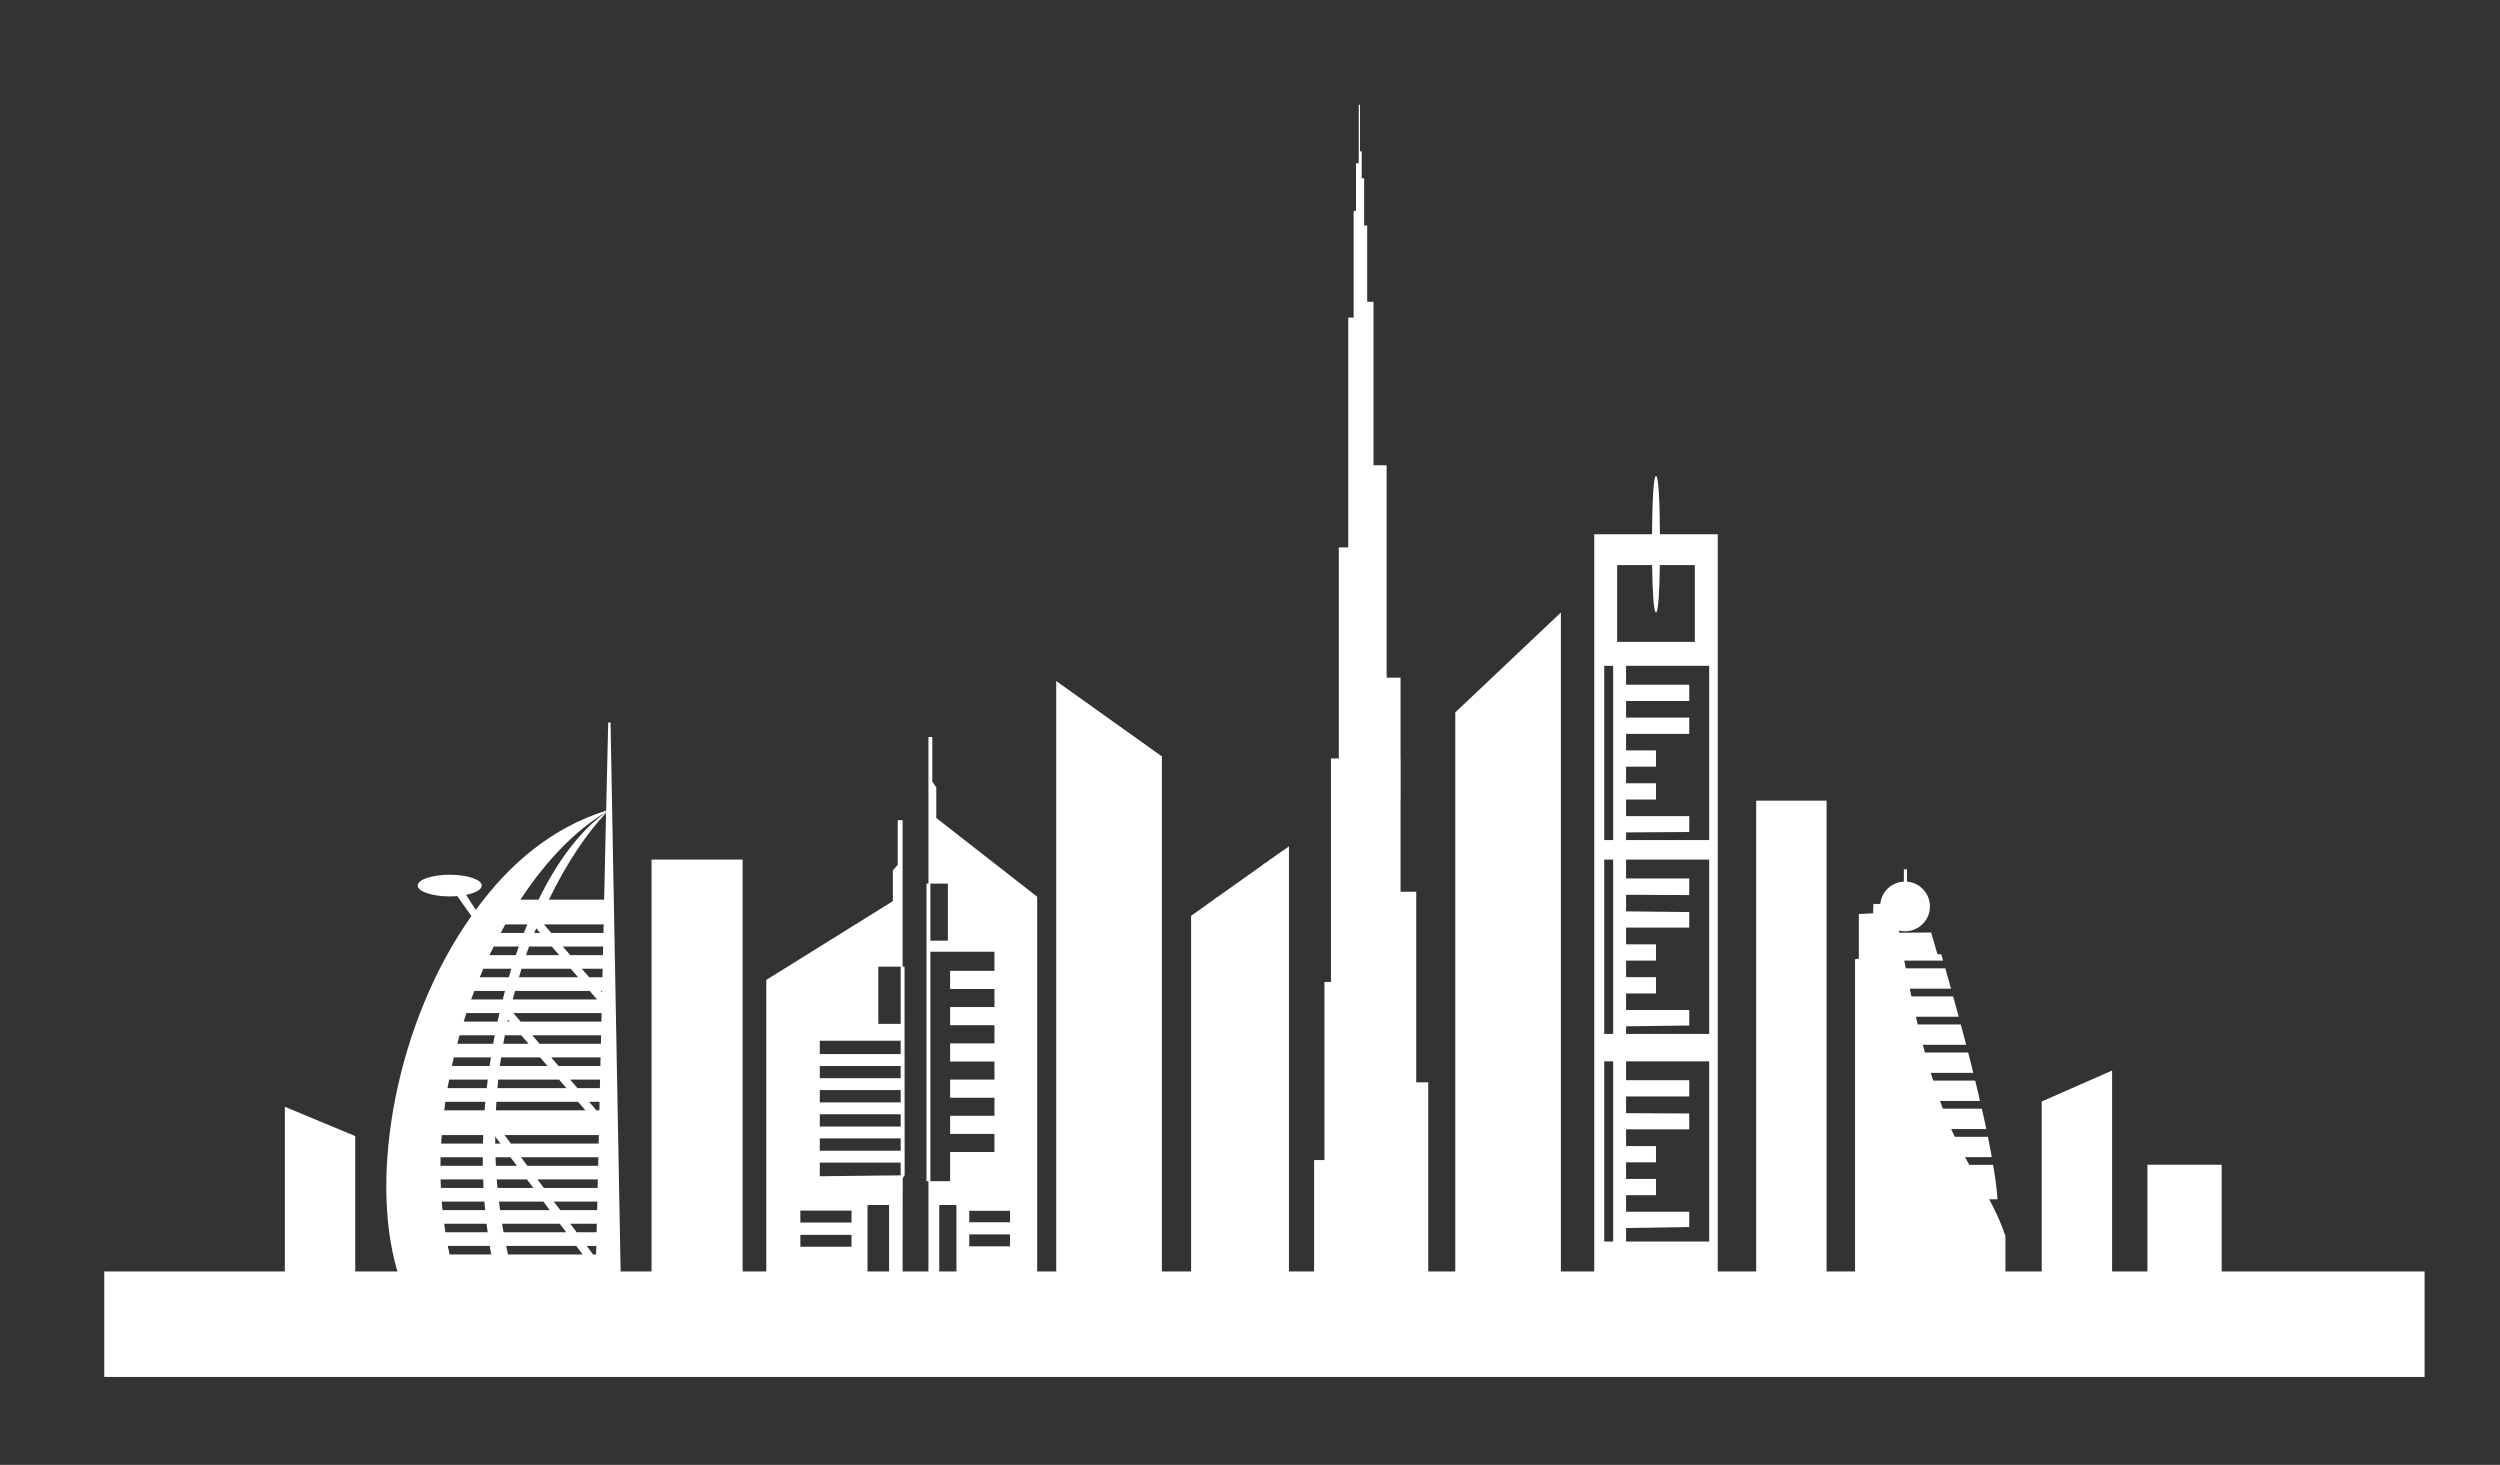 <svg xmlns="http://www.w3.org/2000/svg" xmlns:xlink="http://www.w3.org/1999/xlink" width="128" viewBox="0 0 96 56.25" height="75" preserveAspectRatio="xMidYMid meet"><rect x="0" y="0" width="96" height="56.25" fill="#333333" stroke="none"/><defs><clipPath id="b226cc7191"><path d="M 4 4.023 L 93.52 4.023 L 93.52 52.875 L 4 52.875 Z M 4 4.023 " clip-rule="nonzero"></path></clipPath></defs><g clip-path="url(#b226cc7191)"><path fill="#ffffff" d="M 65.633 32.258 L 62.441 32.258 L 62.441 31.965 L 64.867 31.949 L 64.867 31.34 L 62.441 31.34 L 62.441 30.703 L 63.59 30.703 L 63.59 30.078 L 62.441 30.078 L 62.441 29.441 L 63.59 29.441 L 63.59 28.816 L 62.441 28.816 L 62.441 28.18 L 64.867 28.18 L 64.867 27.555 L 62.441 27.555 L 62.441 26.918 L 64.867 26.918 L 64.867 26.293 L 62.441 26.293 L 62.441 25.566 L 65.633 25.566 Z M 65.633 39.703 L 62.441 39.703 L 62.441 39.41 L 64.867 39.379 L 64.867 38.785 L 62.441 38.785 L 62.441 38.148 L 63.59 38.148 L 63.59 37.523 L 62.441 37.523 L 62.441 36.887 L 63.59 36.887 L 63.59 36.262 L 62.441 36.262 L 62.441 35.621 L 64.867 35.621 L 64.867 35.023 L 62.441 34.996 L 62.441 34.359 L 64.867 34.371 L 64.867 33.734 L 62.441 33.734 L 62.441 33.008 L 65.633 33.008 Z M 65.633 47.676 L 62.441 47.676 L 62.441 47.156 L 64.867 47.117 L 64.867 46.531 L 62.441 46.531 L 62.441 45.895 L 63.59 45.895 L 63.59 45.27 L 62.441 45.27 L 62.441 44.633 L 63.59 44.633 L 63.59 44.008 L 62.441 44.008 L 62.441 43.367 L 64.867 43.367 L 64.867 42.758 L 62.441 42.746 L 62.441 42.105 L 64.867 42.105 L 64.867 41.48 L 62.441 41.48 L 62.441 40.754 L 65.633 40.754 Z M 62.098 21.699 L 63.441 21.699 C 63.457 22.754 63.504 23.52 63.59 23.52 C 63.676 23.52 63.723 22.754 63.738 21.699 L 65.082 21.699 L 65.082 24.648 L 62.098 24.648 Z M 61.945 32.258 L 61.602 32.258 L 61.602 25.566 L 61.945 25.566 Z M 61.945 39.703 L 61.602 39.703 L 61.602 33.008 L 61.945 33.008 Z M 61.945 47.676 L 61.602 47.676 L 61.602 40.754 L 61.945 40.754 Z M 38.785 46.934 L 37.219 46.934 L 37.219 46.496 L 38.785 46.496 Z M 38.785 47.859 L 37.219 47.859 L 37.219 47.402 L 38.785 47.402 Z M 36.727 48.824 L 36.066 48.824 L 36.066 46.273 L 36.727 46.273 Z M 35.727 36.547 L 38.188 36.547 L 38.188 37.281 L 36.484 37.281 L 36.484 37.977 L 38.188 37.977 L 38.188 38.672 L 36.484 38.672 L 36.484 39.367 L 38.188 39.367 L 38.188 40.066 L 36.484 40.066 L 36.484 40.762 L 38.188 40.762 L 38.188 41.457 L 36.484 41.457 L 36.484 42.152 L 38.188 42.152 L 38.188 42.848 L 36.484 42.848 L 36.484 43.543 L 38.188 43.543 L 38.188 44.238 L 36.484 44.238 L 36.484 45.359 L 35.727 45.359 Z M 36.398 33.93 L 36.398 36.121 L 35.727 36.121 L 35.727 33.93 Z M 34.141 48.824 L 33.312 48.824 L 33.312 46.273 L 34.141 46.273 Z M 32.699 46.945 L 30.734 46.945 L 30.734 46.488 L 32.699 46.488 Z M 32.699 47.875 L 30.734 47.875 L 30.734 47.418 L 32.699 47.418 Z M 34.586 37.121 L 34.586 39.316 L 33.727 39.316 L 33.727 37.121 Z M 34.586 44.645 L 34.586 45.133 L 31.48 45.168 L 31.48 44.645 Z M 34.586 43.715 L 34.586 44.188 L 31.48 44.188 L 31.48 43.715 Z M 34.586 42.789 L 34.586 43.258 L 31.48 43.258 L 31.48 42.789 Z M 34.586 41.859 L 34.586 42.332 L 31.48 42.332 L 31.48 41.859 Z M 34.586 40.934 L 34.586 41.402 L 31.48 41.402 L 31.48 40.934 Z M 34.586 40.477 L 31.48 40.477 L 31.48 39.965 L 34.586 39.965 Z M 23.277 31.188 C 22.289 31.879 21.406 33.062 20.68 34.547 L 19.984 34.547 C 20.957 33.066 22.09 31.887 23.277 31.18 Z M 23.199 34.547 L 21.078 34.547 C 21.758 33.141 22.531 32 23.273 31.215 Z M 23.172 35.824 L 21.168 35.824 L 20.887 35.496 L 23.18 35.496 Z M 23.152 36.676 L 21.895 36.676 L 21.613 36.348 L 23.16 36.348 Z M 23.133 37.527 L 22.625 37.527 L 22.34 37.199 L 23.141 37.199 Z M 23.117 38.109 L 23.07 38.051 L 23.121 38.051 Z M 23.094 39.23 L 19.992 39.23 L 19.711 38.902 L 23.102 38.902 Z M 23.074 40.082 L 20.719 40.082 L 20.438 39.754 L 23.082 39.754 Z M 23.055 40.934 L 21.449 40.934 L 21.164 40.605 L 23.062 40.605 Z M 23.035 41.785 L 22.176 41.785 L 21.895 41.457 L 23.043 41.457 Z M 23.016 42.637 L 22.902 42.637 L 22.621 42.309 L 23.023 42.309 Z M 22.988 43.914 L 19.617 43.914 L 19.375 43.586 L 22.996 43.586 Z M 22.969 44.766 L 20.25 44.766 L 20.004 44.438 L 22.977 44.438 Z M 22.949 45.617 L 20.883 45.617 L 20.637 45.289 L 22.957 45.289 Z M 22.93 46.469 L 21.512 46.469 L 21.266 46.141 L 22.938 46.141 Z M 22.91 47.32 L 22.145 47.32 L 21.898 46.992 L 22.918 46.992 Z M 22.891 48.172 L 22.773 48.172 L 22.531 47.844 L 22.898 47.844 Z M 19.508 48.172 C 19.484 48.062 19.461 47.953 19.438 47.844 L 22.129 47.844 L 22.371 48.172 Z M 19.281 46.992 L 21.496 46.992 L 21.742 47.32 L 19.336 47.32 C 19.316 47.211 19.297 47.102 19.281 46.992 Z M 19.16 46.141 L 20.867 46.141 L 21.109 46.469 L 19.203 46.469 C 19.188 46.359 19.172 46.25 19.16 46.141 Z M 19.074 45.289 L 20.234 45.289 L 20.48 45.617 L 19.105 45.617 C 19.094 45.508 19.086 45.398 19.074 45.289 Z M 19.027 44.438 L 19.605 44.438 L 19.848 44.766 L 19.043 44.766 C 19.035 44.656 19.031 44.547 19.027 44.438 Z M 19.016 43.641 L 19.219 43.914 L 19.016 43.914 C 19.016 43.824 19.016 43.734 19.016 43.641 Z M 18.938 40.082 L 17.559 40.082 C 17.586 39.973 17.617 39.863 17.648 39.754 L 19 39.754 C 18.977 39.863 18.957 39.973 18.938 40.082 Z M 17.266 48.172 C 17.242 48.062 17.219 47.953 17.195 47.844 L 18.805 47.844 C 18.824 47.953 18.844 48.062 18.863 48.172 Z M 17.055 46.992 L 18.684 46.992 C 18.695 47.102 18.711 47.211 18.727 47.32 L 17.102 47.32 C 17.086 47.211 17.07 47.102 17.055 46.992 Z M 16.961 46.141 L 18.602 46.141 C 18.609 46.25 18.617 46.359 18.629 46.469 L 16.992 46.469 C 16.98 46.359 16.969 46.25 16.961 46.141 Z M 16.918 45.289 L 18.555 45.289 C 18.555 45.398 18.562 45.508 18.566 45.617 L 16.93 45.617 C 16.926 45.508 16.922 45.398 16.918 45.289 Z M 16.918 44.438 L 18.539 44.438 C 18.539 44.547 18.539 44.656 18.539 44.766 L 16.914 44.766 C 16.914 44.656 16.914 44.547 16.918 44.438 Z M 16.961 43.586 L 18.555 43.586 C 18.551 43.695 18.547 43.805 18.547 43.914 L 16.941 43.914 C 16.945 43.805 16.953 43.695 16.961 43.586 Z M 17.102 42.309 L 18.637 42.309 C 18.629 42.418 18.621 42.527 18.609 42.637 L 17.059 42.637 C 17.07 42.527 17.086 42.418 17.102 42.309 Z M 17.246 41.457 L 18.73 41.457 C 18.715 41.566 18.703 41.676 18.691 41.785 L 17.184 41.785 C 17.203 41.676 17.223 41.566 17.246 41.457 Z M 17.426 40.605 L 18.852 40.605 C 18.832 40.715 18.816 40.824 18.801 40.934 L 17.352 40.934 C 17.375 40.824 17.402 40.715 17.426 40.605 Z M 17.91 38.902 L 19.18 38.902 C 19.156 39.012 19.129 39.121 19.105 39.23 L 17.805 39.23 C 17.84 39.121 17.875 39.012 17.91 38.902 Z M 18.215 38.051 L 19.391 38.051 C 19.363 38.16 19.332 38.27 19.305 38.379 L 18.09 38.379 C 18.129 38.27 18.172 38.16 18.215 38.051 Z M 18.562 37.199 L 19.637 37.199 C 19.605 37.309 19.57 37.418 19.539 37.527 L 18.422 37.527 C 18.465 37.418 18.512 37.309 18.562 37.199 Z M 18.957 36.348 L 19.922 36.348 C 19.883 36.457 19.844 36.566 19.809 36.676 L 18.797 36.676 C 18.852 36.566 18.902 36.457 18.957 36.348 Z M 22.645 38.051 L 22.926 38.379 L 19.688 38.379 C 19.719 38.27 19.746 38.16 19.777 38.051 Z M 19.926 37.527 C 19.957 37.418 19.992 37.309 20.027 37.199 L 21.918 37.199 L 22.199 37.527 Z M 19.488 39.23 C 19.496 39.207 19.5 39.184 19.504 39.156 L 19.566 39.23 Z M 19.324 40.082 C 19.344 39.973 19.363 39.863 19.387 39.754 L 20.016 39.754 L 20.297 40.082 Z M 19.195 40.934 C 19.211 40.824 19.227 40.715 19.242 40.605 L 20.742 40.605 L 21.023 40.934 Z M 22.199 42.309 L 22.48 42.637 L 19.043 42.637 C 19.047 42.527 19.055 42.418 19.062 42.309 Z M 19.102 41.785 C 19.113 41.676 19.121 41.566 19.133 41.457 L 21.469 41.457 L 21.75 41.785 Z M 20.516 35.824 C 20.539 35.766 20.566 35.703 20.59 35.645 L 20.742 35.824 Z M 21.188 36.348 L 21.473 36.676 L 20.199 36.676 C 20.238 36.566 20.277 36.457 20.316 36.348 Z M 19.406 35.496 L 20.25 35.496 C 20.207 35.605 20.164 35.715 20.117 35.824 L 19.227 35.824 C 19.285 35.715 19.348 35.605 19.406 35.496 Z M 85.312 48.824 L 85.312 44.727 L 82.461 44.727 L 82.461 48.824 L 81.105 48.824 L 81.105 41.109 L 78.402 42.297 L 78.402 48.824 L 77.008 48.824 L 77.008 47.461 C 76.82 46.91 76.609 46.465 76.383 46.051 L 76.703 46.051 C 76.699 45.973 76.691 45.891 76.684 45.809 L 76.652 45.512 C 76.641 45.43 76.633 45.352 76.621 45.27 L 76.574 44.973 C 76.562 44.891 76.551 44.812 76.535 44.73 L 75.621 44.73 C 75.566 44.633 75.512 44.535 75.457 44.434 L 76.484 44.434 C 76.469 44.352 76.457 44.273 76.441 44.191 L 76.383 43.895 C 76.367 43.812 76.352 43.734 76.336 43.652 L 75.062 43.652 C 75.02 43.555 74.973 43.457 74.926 43.355 L 76.273 43.355 C 76.258 43.273 76.238 43.195 76.223 43.113 L 76.156 42.816 C 76.137 42.734 76.121 42.652 76.102 42.574 L 74.609 42.574 C 74.57 42.477 74.535 42.379 74.496 42.277 L 76.031 42.277 C 76.016 42.195 75.996 42.113 75.977 42.035 L 75.906 41.738 C 75.887 41.656 75.867 41.574 75.848 41.496 L 74.234 41.496 C 74.203 41.398 74.172 41.301 74.141 41.199 L 75.773 41.199 C 75.754 41.117 75.734 41.035 75.715 40.957 L 75.641 40.66 C 75.617 40.578 75.598 40.496 75.578 40.418 L 73.918 40.418 C 73.891 40.32 73.863 40.223 73.836 40.121 L 75.5 40.121 C 75.48 40.039 75.457 39.957 75.438 39.879 L 75.359 39.582 C 75.336 39.5 75.316 39.418 75.293 39.34 L 73.641 39.34 C 73.617 39.242 73.594 39.141 73.57 39.043 L 75.215 39.043 C 75.191 38.961 75.172 38.879 75.148 38.801 L 75.066 38.504 C 75.047 38.422 75.023 38.34 75 38.262 L 73.398 38.262 C 73.379 38.164 73.355 38.062 73.336 37.965 L 74.918 37.965 C 74.895 37.879 74.871 37.801 74.852 37.723 L 74.766 37.426 C 74.742 37.34 74.719 37.262 74.699 37.184 L 73.18 37.184 C 73.16 37.086 73.145 36.984 73.125 36.887 L 74.613 36.887 C 74.586 36.797 74.562 36.719 74.543 36.645 L 74.398 36.645 L 74.156 35.809 L 72.934 35.816 C 72.926 35.789 72.922 35.758 72.918 35.734 C 72.992 35.75 73.074 35.762 73.152 35.762 C 73.68 35.762 74.109 35.336 74.109 34.809 C 74.109 34.305 73.723 33.895 73.23 33.855 L 73.23 33.383 L 73.109 33.383 L 73.109 33.855 C 72.633 33.875 72.25 34.242 72.203 34.711 L 71.941 34.711 L 71.926 35.07 L 71.379 35.098 L 71.379 36.812 L 71.234 36.836 L 71.234 48.824 L 70.141 48.824 L 70.141 30.746 L 67.438 30.746 L 67.438 48.824 L 65.961 48.824 L 65.961 20.516 L 63.742 20.516 C 63.734 19.25 63.688 18.277 63.59 18.277 C 63.496 18.277 63.445 19.25 63.438 20.516 L 61.219 20.516 L 61.219 48.824 L 59.938 48.824 L 59.938 23.52 L 55.883 27.355 L 55.883 48.824 L 54.844 48.824 L 54.844 41.562 L 54.383 41.562 L 54.383 34.242 L 53.781 34.242 L 53.781 30.699 L 53.785 30.699 L 53.785 29.125 L 53.781 29.125 L 53.781 26.023 L 53.246 26.023 L 53.246 17.867 L 52.742 17.867 L 52.742 11.59 L 52.5 11.59 L 52.5 8.66 L 52.383 8.66 L 52.383 6.848 L 52.289 6.848 L 52.289 5.812 L 52.223 5.812 L 52.223 4.023 L 52.176 4.023 L 52.176 6.27 L 52.07 6.27 L 52.07 8.098 L 51.98 8.098 L 51.98 12.195 L 51.773 12.195 L 51.773 21.02 L 51.41 21.02 L 51.41 29.125 L 51.109 29.125 L 51.109 37.707 L 50.859 37.707 L 50.859 44.547 L 50.461 44.547 L 50.461 48.824 L 49.496 48.824 L 49.496 32.496 L 49.492 32.5 L 49.492 32.496 L 49.473 32.516 L 49.121 32.762 L 49.121 32.758 L 49.07 32.797 L 48.562 33.16 L 48.562 33.145 L 48.484 33.211 L 48.484 33.215 L 46.742 34.453 L 46.742 34.441 L 46.664 34.496 L 46.664 34.508 L 45.738 35.168 L 45.738 48.824 L 44.617 48.824 L 44.617 29.047 L 40.559 26.152 L 40.559 48.824 L 39.828 48.824 L 39.828 34.434 L 35.953 31.41 L 35.953 30.234 L 35.801 30.016 L 35.801 28.301 L 35.652 28.301 L 35.652 33.93 L 35.578 33.93 L 35.578 45.359 L 35.652 45.359 L 35.652 48.824 L 34.66 48.824 L 34.664 45.242 L 34.738 45.129 L 34.734 37.121 L 34.66 37.121 L 34.66 31.496 L 34.473 31.496 L 34.473 33.207 L 34.285 33.426 L 34.285 34.605 L 29.426 37.629 L 29.426 48.824 L 28.516 48.824 L 28.516 33.008 L 25.02 33.008 L 25.02 48.824 L 23.832 48.824 L 23.445 27.746 L 23.355 27.746 L 23.277 31.133 L 23.262 31.133 C 21.23 31.777 19.598 33.121 18.27 34.941 L 17.898 34.363 C 18.258 34.289 18.5 34.156 18.5 34.004 C 18.5 33.777 17.949 33.59 17.27 33.59 C 16.59 33.59 16.039 33.777 16.039 34.004 C 16.039 34.234 16.59 34.422 17.27 34.422 C 17.367 34.422 17.465 34.418 17.559 34.41 L 18.102 35.176 C 15.234 39.219 14.152 45.117 15.262 48.824 L 13.641 48.824 L 13.641 43.625 L 10.938 42.5 L 10.938 48.824 L 4.004 48.824 L 4.004 52.949 L 93.105 52.949 L 93.105 48.824 L 85.312 48.824 " fill-opacity="1" fill-rule="nonzero"></path></g></svg>